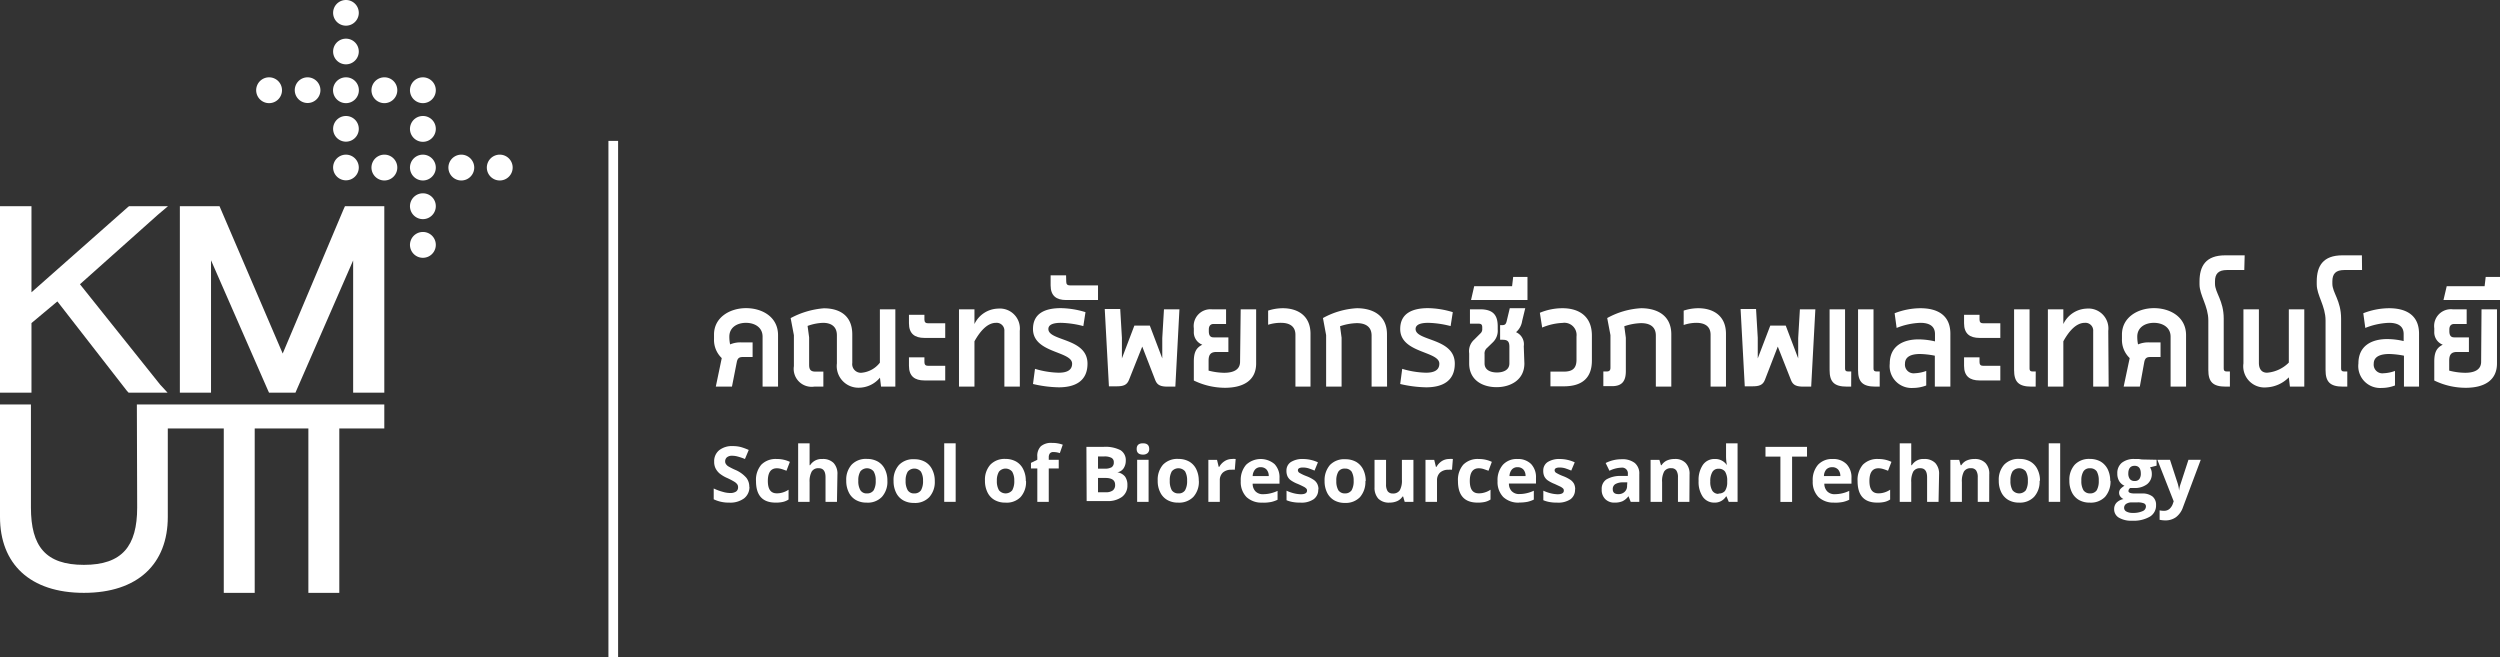 <svg xmlns="http://www.w3.org/2000/svg" viewBox="0 0 323.31 85"><rect x="0" y="0" width="323.31" height="85" fill="#333333" stroke="none"/><defs><style>.cls-1{fill:#fff;}.cls-2{fill:none;stroke:#fff;stroke-miterlimit:10;stroke-width:1.25px;}</style></defs><g id="Layer_2" data-name="Layer 2"><g id="Layer_1-2" data-name="Layer 1"><polygon class="cls-1" points="4.07 41.78 7.42 38.98 16.4 50.53 16.63 50.78 21.67 50.78 20.71 49.74 10.34 36.76 20.42 27.77 21.72 26.67 16.68 26.67 16.45 26.86 4.07 37.8 4.07 26.67 0 26.67 0 50.78 4.07 50.78 4.07 41.78"/><path class="cls-1" d="M17.74,65.63c0,5-1.94,7.42-6.89,7.42S4,70.66,4,65.63V52.31H0V66.85c0,6.06,3.86,9.82,10.85,9.82S21.7,72.91,21.7,66.85V55.41h7.24V76.67h4V55.41h6.94V76.67h4V55.41H49.7v-3.1h-32Z"/><polygon class="cls-1" points="44.42 27.09 36.56 45.72 28.57 27.09 28.39 26.67 23.26 26.67 23.26 50.78 27.29 50.78 27.29 33.66 34.6 50.36 34.79 50.78 38.21 50.78 38.39 50.36 45.67 33.68 45.67 50.78 49.7 50.78 49.7 26.67 44.61 26.67 44.42 27.09"/><path class="cls-1" d="M46.4,1.67A1.66,1.66,0,1,1,44.74,0,1.66,1.66,0,0,1,46.4,1.67"/><path class="cls-1" d="M46.4,6.67A1.66,1.66,0,1,1,44.74,5,1.66,1.66,0,0,1,46.4,6.67"/><path class="cls-1" d="M46.4,16.67A1.66,1.66,0,1,1,44.74,15a1.66,1.66,0,0,1,1.66,1.67"/><path class="cls-1" d="M46.4,21.66A1.66,1.66,0,1,1,44.74,20a1.67,1.67,0,0,1,1.66,1.66"/><path class="cls-1" d="M46.41,11.67A1.67,1.67,0,1,1,44.75,10a1.66,1.66,0,0,1,1.66,1.67"/><path class="cls-1" d="M41.44,11.67A1.66,1.66,0,1,1,39.78,10a1.67,1.67,0,0,1,1.66,1.67"/><path class="cls-1" d="M36.47,11.67A1.67,1.67,0,1,1,34.8,10a1.67,1.67,0,0,1,1.67,1.67"/><path class="cls-1" d="M56.36,11.67A1.67,1.67,0,1,1,54.69,10a1.67,1.67,0,0,1,1.67,1.67"/><path class="cls-1" d="M56.36,16.67A1.67,1.67,0,1,1,54.69,15a1.66,1.66,0,0,1,1.67,1.67"/><path class="cls-1" d="M51.38,11.67A1.67,1.67,0,1,1,49.72,10a1.66,1.66,0,0,1,1.66,1.67"/><path class="cls-1" d="M61.33,21.66A1.67,1.67,0,1,1,59.66,20a1.68,1.68,0,0,1,1.67,1.66"/><path class="cls-1" d="M56.36,21.66A1.67,1.67,0,1,1,54.69,20a1.68,1.68,0,0,1,1.67,1.66"/><path class="cls-1" d="M51.38,21.66A1.67,1.67,0,1,1,49.72,20a1.67,1.67,0,0,1,1.66,1.66"/><path class="cls-1" d="M66.3,21.66A1.67,1.67,0,1,1,64.64,20a1.67,1.67,0,0,1,1.66,1.66"/><path class="cls-1" d="M56.36,26.67A1.67,1.67,0,1,1,54.69,25a1.66,1.66,0,0,1,1.67,1.67"/><path class="cls-1" d="M56.36,31.67A1.67,1.67,0,1,1,54.69,30a1.66,1.66,0,0,1,1.67,1.67"/><line class="cls-2" x1="79.31" y1="18.22" x2="79.31" y2="85"/><path class="cls-1" d="M93.34,46.31a3.25,3.25,0,0,1-1-2.47v-.58c0-2.23,2.07-3.41,4.14-3.41s4.14,1.12,4.14,3.49V50h-2V43.54c0-1.23-1.05-1.79-2.15-1.79s-2.15.56-2.15,1.79a4.87,4.87,0,0,0,.1,1,3.39,3.39,0,0,1,1.45-.26h1.46v1.89H96.07c-.51,0-.69.18-.79.68L94.66,50H92.57Z"/><path class="cls-1" d="M108.23,43.36c0-1.21-.84-1.61-1.79-1.61a6.46,6.46,0,0,0-2,.4l.2,1.49v3.55c0,.67.26.87.84.87h1V50H105.3a2.32,2.32,0,0,1-2.63-2.65v-4l-.42-2.21a10.87,10.87,0,0,1,4.29-1.27c1.93,0,3.68.85,3.68,3.38v3.69a1.12,1.12,0,0,0,1.14,1.27,3.37,3.37,0,0,0,2.43-1.31V40h2V50h-1.85l-.14-1.16a3.57,3.57,0,0,1-2.71,1.3A2.8,2.8,0,0,1,108.23,47Z"/><path class="cls-1" d="M119.55,46.83c0,.32.14.48.48.48h2.21V49.2h-2.69c-1.25,0-2-.54-2-1.89v-1.1h2Zm0-5.5c0,.32.14.48.48.48h2.21V43.7h-2.69c-1.25,0-2-.54-2-1.89v-1.1h2Z"/><path class="cls-1" d="M131.89,50h-2V42.82a1,1,0,0,0-1.08-1.07c-1.19,0-2.13,1.21-2.79,2.39V50h-2V40h2v1.91a3.48,3.48,0,0,1,3.05-2,2.59,2.59,0,0,1,2.81,2.88Z"/><path class="cls-1" d="M133.85,47.7a11.37,11.37,0,0,0,3.06.5c.94,0,1.74-.25,1.74-1.17,0-1.64-5.06-1.34-5.06-4.48,0-2.06,1.61-2.7,3.6-2.7a11.32,11.32,0,0,1,3.19.52l-.28,1.8a12.55,12.55,0,0,0-2.89-.42c-.88,0-1.63.18-1.63.8,0,1.59,5.06,1.13,5.06,4.48,0,2.27-1.62,3.06-3.71,3.06a15.7,15.7,0,0,1-3.34-.43Z"/><path class="cls-1" d="M137.89,36.43c0,.32.14.48.48.48H142V38.8h-4.13c-1.25,0-2-.54-2-1.89v-1.3h2Z"/><path class="cls-1" d="M147.72,44.82,146,49.14c-.26.66-.73.82-1.59.82h-1l-.54-10h2l.22,3.72v2.67l1.61-4.24h2l1.61,4.24V43.72l.22-3.72h2L152,50h-1c-.85,0-1.33-.16-1.59-.82Z"/><path class="cls-1" d="M160.45,40h2v7c0,2.23-1.69,3.15-4.06,3.15a9.28,9.28,0,0,1-4-.94V46.79c0-1.1.22-1.78,1.1-2.21a1.72,1.72,0,0,1-1.1-1.68v-.45A2.17,2.17,0,0,1,156.72,40h1.84v1.9h-1.62c-.43,0-.61.3-.61.71v.22c0,.6.23.8.61.8h1.92v1.89H157.3c-.72,0-1,.34-1,1.12v1.29a8.39,8.39,0,0,0,2,.28c1.09,0,2.07-.32,2.07-1.43Z"/><path class="cls-1" d="M167.53,50V43.3c0-1.19-.88-1.55-1.86-1.55A5.3,5.3,0,0,0,164,42V40.17a6.19,6.19,0,0,1,1.89-.31c1.82,0,3.59.87,3.59,3.32V50Z"/><path class="cls-1" d="M179.38,50h-2v-6.6c0-1.21-.86-1.61-1.91-1.61a7.24,7.24,0,0,0-2.17.4l.2,1.49V50h-2V43.34l-.41-2.21a10.23,10.23,0,0,1,4.38-1.27c2,0,3.9.87,3.9,3.38Z"/><path class="cls-1" d="M181.34,47.7a11.45,11.45,0,0,0,3.07.5c.93,0,1.73-.25,1.73-1.17,0-1.64-5.06-1.34-5.06-4.48,0-2.06,1.62-2.7,3.61-2.7a11.39,11.39,0,0,1,3.19.52l-.28,1.8a12.64,12.64,0,0,0-2.89-.42c-.88,0-1.64.18-1.64.8,0,1.59,5.07,1.13,5.07,4.48,0,2.27-1.62,3.06-3.71,3.06a15.8,15.8,0,0,1-3.35-.43Z"/><path class="cls-1" d="M197.14,47c0,2.15-1.81,3.07-3.6,3.07S190,49.18,190,47v-1.3a2,2,0,0,1,.64-1.77l.8-.8a.73.73,0,0,0,.25-.61v-.18c0-.34-.12-.48-.47-.48h-1.12V40h1.3c1.67,0,2.29.73,2.29,2.19v.41a2.08,2.08,0,0,1-.66,1.7l-.7.68a.94.94,0,0,0-.34.83V47c0,.87.8,1.17,1.6,1.17s1.61-.3,1.61-1.17V44.86c0-.66-.2-.92-.86-.92H194V42.05h.24c.39,0,.51-.12.61-.52l.4-1.67h2l-.4,1.65a2.36,2.36,0,0,1-.79,1.45,1.7,1.7,0,0,1,1,1.82Z"/><polygon class="cls-1" points="190.65 37.01 195.55 37.01 195.69 35.81 197.54 35.81 197.54 38.8 190.24 38.8 190.65 37.01"/><path class="cls-1" d="M199.14,40.45a7.59,7.59,0,0,1,2.93-.59c2,0,3.8.93,3.8,3.54v3.23c0,2.23-1.25,3.33-3.62,3.33h-1.74v-1.9h1.7c1.09,0,1.67-.36,1.67-1.55v-3a1.58,1.58,0,0,0-1.81-1.75,7.6,7.6,0,0,0-2.63.6Z"/><path class="cls-1" d="M210.26,48c0,1.34-.54,1.94-1.79,1.94h-1.12v-1.9h.44c.32,0,.48-.14.48-.47V43.34l-.42-2.21a10.23,10.23,0,0,1,4.38-1.27c2,0,3.91.87,3.91,3.38V50h-2v-6.6c0-1.21-.85-1.61-1.91-1.61a7.36,7.36,0,0,0-2.17.4l.2,1.49Z"/><path class="cls-1" d="M221.22,50V43.3c0-1.19-.87-1.55-1.85-1.55a5.2,5.2,0,0,0-1.63.28V40.17a6.09,6.09,0,0,1,1.89-.31c1.81,0,3.58.87,3.58,3.32V50Z"/><path class="cls-1" d="M229.91,44.82l-1.67,4.32c-.26.66-.74.82-1.6.82h-1l-.54-10h2l.22,3.72v2.67l1.62-4.24h2l1.61,4.24V43.72l.22-3.72h2l-.54,10h-1c-.86,0-1.34-.16-1.6-.82Z"/><path class="cls-1" d="M243.09,50h-.54c-1.68,0-2.26-.62-2.26-2.14V40h2v7.67c0,.25.1.37.38.37h.42Zm-3.69,0h-.54c-1.67,0-2.25-.62-2.25-2.14V40h2v7.67c0,.25.1.37.38.37h.42Z"/><path class="cls-1" d="M250.22,50v-4a11,11,0,0,0-1.91-.22c-1,0-1.95.26-1.95,1.26a1.12,1.12,0,0,0,1.27,1.23,4.76,4.76,0,0,0,1.48-.3v1.88a4.84,4.84,0,0,1-1.72.32,2.83,2.83,0,0,1-3-3.13c0-2.33,1.77-3.15,3.72-3.15a9.41,9.41,0,0,1,2.13.26V43.2c0-1.11-.86-1.45-1.89-1.45a9.08,9.08,0,0,0-3.07.66l-.26-1.9a9.31,9.31,0,0,1,3.33-.65c2.15,0,3.88.85,3.88,3.3V50Z"/><path class="cls-1" d="M256,46.83c0,.32.14.48.48.48h2.21V49.2H256c-1.25,0-2-.54-2-1.89v-1.1h2Zm0-5.5c0,.32.14.48.48.48h2.21V43.7H256c-1.25,0-2-.54-2-1.89v-1.1h2Z"/><path class="cls-1" d="M263.26,50h-.54c-1.67,0-2.25-.62-2.25-2.14V40h2v7.67c0,.25.1.37.38.37h.42Z"/><path class="cls-1" d="M272.7,50h-2V42.82a1,1,0,0,0-1.08-1.07c-1.19,0-2.13,1.21-2.78,2.39V50h-2V40h2v1.91a3.47,3.47,0,0,1,3-2,2.58,2.58,0,0,1,2.81,2.88Z"/><path class="cls-1" d="M275.42,46.31a3.26,3.26,0,0,1-1-2.47v-.58c0-2.23,2.07-3.41,4.14-3.41s4.15,1.12,4.15,3.49V50h-2V43.54c0-1.23-1.06-1.79-2.16-1.79s-2.15.56-2.15,1.79a4.87,4.87,0,0,0,.1,1,3.41,3.41,0,0,1,1.46-.26h1.45v1.89h-1.31c-.52,0-.7.18-.8.68L276.73,50h-2.09Z"/><path class="cls-1" d="M290.24,34.92H288c-1.11,0-1.55.49-1.55,1.47v.3c0,1.17,1.13,2.17,1.13,4.52v6.46c0,.25.1.37.38.37h.42V50h-.54c-1.67,0-2.25-.62-2.25-2.14V41.45c0-1.89-1.14-3.25-1.14-4.68v-.36c0-2,.8-3.39,3.33-3.39h2.51Z"/><path class="cls-1" d="M298,50h-1.86L296,48.8a4.33,4.33,0,0,1-2.92,1.3A2.74,2.74,0,0,1,290.13,47V40h2v6.93c0,.79.36,1.27,1.05,1.27A4.46,4.46,0,0,0,296,46.89V40h2Z"/><path class="cls-1" d="M305.47,34.92h-2.29c-1.12,0-1.55.49-1.55,1.47v.3c0,1.17,1.13,2.17,1.13,4.52v6.46c0,.25.1.37.38.37h.42V50H303c-1.67,0-2.25-.62-2.25-2.14V41.45c0-1.89-1.14-3.25-1.14-4.68v-.36c0-2,.8-3.39,3.33-3.39h2.51Z"/><path class="cls-1" d="M310.89,50v-4a11,11,0,0,0-1.91-.22c-1,0-2,.26-2,1.26a1.12,1.12,0,0,0,1.27,1.23,4.76,4.76,0,0,0,1.48-.3v1.88a4.84,4.84,0,0,1-1.72.32A2.83,2.83,0,0,1,305,47c0-2.33,1.77-3.15,3.72-3.15a9.34,9.34,0,0,1,2.13.26V43.2c0-1.11-.86-1.45-1.89-1.45a9.08,9.08,0,0,0-3.07.66l-.26-1.9a9.31,9.31,0,0,1,3.33-.65c2.15,0,3.88.85,3.88,3.3V50Z"/><path class="cls-1" d="M320.92,40h2v7c0,2.23-1.69,3.15-4.06,3.15a9.28,9.28,0,0,1-4.05-.94V46.79c0-1.1.22-1.78,1.1-2.21a1.72,1.72,0,0,1-1.1-1.68v-.45A2.17,2.17,0,0,1,317.19,40H319v1.9h-1.62c-.44,0-.62.3-.62.71v.22c0,.6.24.8.62.8h1.91v1.89h-1.55c-.72,0-1,.34-1,1.12v1.29a8.55,8.55,0,0,0,2.06.28c1.09,0,2.07-.32,2.07-1.43Z"/><polygon class="cls-1" points="316.42 37.01 321.32 37.01 321.46 35.81 323.31 35.81 323.31 38.8 316 38.8 316.42 37.01"/><path class="cls-1" d="M96.92,62.93a1.85,1.85,0,0,1-.69,1.52A3,3,0,0,1,94.3,65a4.44,4.44,0,0,1-2-.43v-1.4a6.74,6.74,0,0,0,1.22.45,3.48,3.48,0,0,0,.91.14,1.35,1.35,0,0,0,.76-.19.65.65,0,0,0,.26-.57.6.6,0,0,0-.11-.37,1.3,1.3,0,0,0-.34-.31,9.08,9.08,0,0,0-.93-.49,4.33,4.33,0,0,1-1-.59,2.19,2.19,0,0,1-.52-.65,1.87,1.87,0,0,1-.19-.88A1.82,1.82,0,0,1,93,58.23a2.66,2.66,0,0,1,1.77-.54,4.11,4.11,0,0,1,1.06.13,7.83,7.83,0,0,1,1,.37l-.49,1.17a7.5,7.5,0,0,0-.94-.32,2.67,2.67,0,0,0-.73-.1,1,1,0,0,0-.66.2.68.68,0,0,0-.23.52.58.58,0,0,0,.1.35,1,1,0,0,0,.29.29,8.47,8.47,0,0,0,1,.5,3.9,3.9,0,0,1,1.36,1,1.87,1.87,0,0,1,.37,1.18"/><path class="cls-1" d="M100.31,65c-1.7,0-2.54-.93-2.54-2.79a3,3,0,0,1,.69-2.12,2.62,2.62,0,0,1,2-.73,3.85,3.85,0,0,1,1.69.37l-.44,1.15c-.23-.09-.45-.17-.65-.23a2.08,2.08,0,0,0-.6-.09c-.77,0-1.16.55-1.16,1.64s.39,1.6,1.16,1.6a2.52,2.52,0,0,0,.79-.12,2.7,2.7,0,0,0,.73-.35V64.6a2.2,2.2,0,0,1-.73.31,3.91,3.91,0,0,1-.92.09"/><path class="cls-1" d="M108.24,64.9h-1.48V61.73c0-.79-.29-1.18-.88-1.18a1,1,0,0,0-.9.42,2.66,2.66,0,0,0-.28,1.38V64.9h-1.48V57.33h1.48v1.55c0,.11,0,.4,0,.84l0,.44h.07a1.74,1.74,0,0,1,1.58-.8,1.92,1.92,0,0,1,1.46.52,2.05,2.05,0,0,1,.49,1.48Z"/><path class="cls-1" d="M111,62.17a2.29,2.29,0,0,0,.27,1.23.94.94,0,0,0,.86.41,1,1,0,0,0,.86-.41,2.37,2.37,0,0,0,.26-1.23,2.21,2.21,0,0,0-.27-1.21,1.11,1.11,0,0,0-1.71,0,2.19,2.19,0,0,0-.27,1.21m3.76,0a2.91,2.91,0,0,1-.7,2.08,2.52,2.52,0,0,1-2,.75,2.72,2.72,0,0,1-1.38-.34,2.26,2.26,0,0,1-.92-1,3.32,3.32,0,0,1-.32-1.5,2.9,2.9,0,0,1,.7-2.07,2.55,2.55,0,0,1,2-.74,2.79,2.79,0,0,1,1.38.34,2.29,2.29,0,0,1,.92,1,3.21,3.21,0,0,1,.32,1.49"/><path class="cls-1" d="M117.12,62.17a2.29,2.29,0,0,0,.27,1.23.94.94,0,0,0,.86.41,1,1,0,0,0,.86-.41,2.37,2.37,0,0,0,.26-1.23A2.21,2.21,0,0,0,119.1,61a1.11,1.11,0,0,0-1.71,0,2.19,2.19,0,0,0-.27,1.21m3.77,0a2.91,2.91,0,0,1-.71,2.08,2.52,2.52,0,0,1-2,.75,2.72,2.72,0,0,1-1.38-.34,2.26,2.26,0,0,1-.92-1,3.32,3.32,0,0,1-.32-1.5,2.9,2.9,0,0,1,.7-2.07,2.55,2.55,0,0,1,2-.74,2.79,2.79,0,0,1,1.38.34,2.29,2.29,0,0,1,.92,1,3.21,3.21,0,0,1,.33,1.49"/><rect class="cls-1" x="122.11" y="57.33" width="1.48" height="7.57"/><path class="cls-1" d="M128.92,62.17a2.29,2.29,0,0,0,.27,1.23,1.11,1.11,0,0,0,1.72,0,2.37,2.37,0,0,0,.26-1.23A2.21,2.21,0,0,0,130.9,61a1.11,1.11,0,0,0-1.71,0,2.19,2.19,0,0,0-.27,1.21m3.77,0a2.91,2.91,0,0,1-.71,2.08A2.52,2.52,0,0,1,130,65a2.72,2.72,0,0,1-1.38-.34,2.26,2.26,0,0,1-.92-1,3.32,3.32,0,0,1-.32-1.5,2.9,2.9,0,0,1,.7-2.07,2.55,2.55,0,0,1,1.95-.74,2.79,2.79,0,0,1,1.38.34,2.29,2.29,0,0,1,.92,1,3.21,3.21,0,0,1,.33,1.49"/><path class="cls-1" d="M136.92,60.58h-1.29V64.9h-1.48V60.58h-.82v-.72l.82-.4v-.39a1.76,1.76,0,0,1,.46-1.36,2.06,2.06,0,0,1,1.46-.43,3.86,3.86,0,0,1,1.37.23l-.38,1.09a2.58,2.58,0,0,0-.83-.14.56.56,0,0,0-.46.18.83.83,0,0,0-.14.48v.34h1.29Z"/><path class="cls-1" d="M142,61.81v1.85h1a1.47,1.47,0,0,0,.92-.24.87.87,0,0,0,.29-.73c0-.59-.42-.88-1.26-.88Zm0-1.2h.88a1.68,1.68,0,0,0,.89-.19.72.72,0,0,0,.27-.63.61.61,0,0,0-.3-.58,1.85,1.85,0,0,0-.94-.18H142Zm-1.5-2.82h2.21a4.26,4.26,0,0,1,2.2.43,1.51,1.51,0,0,1,.68,1.37,1.74,1.74,0,0,1-.3,1,1.21,1.21,0,0,1-.79.49v0a1.58,1.58,0,0,1,1,.56,1.84,1.84,0,0,1,.3,1.1,1.8,1.8,0,0,1-.7,1.52,3.07,3.07,0,0,1-1.91.54h-2.66Z"/><path class="cls-1" d="M148.54,64.9h-1.48V59.46h1.48ZM147,58.06c0-.49.27-.73.81-.73s.81.24.81.73a.69.69,0,0,1-.2.53.86.86,0,0,1-.61.2c-.54,0-.81-.25-.81-.73"/><path class="cls-1" d="M151.28,62.17a2.4,2.4,0,0,0,.26,1.23,1,1,0,0,0,.87.41.94.94,0,0,0,.85-.41,2.37,2.37,0,0,0,.26-1.23,2.31,2.31,0,0,0-.26-1.21,1.12,1.12,0,0,0-1.72,0,2.29,2.29,0,0,0-.26,1.21m3.76,0a2.91,2.91,0,0,1-.7,2.08,2.55,2.55,0,0,1-2,.75,2.69,2.69,0,0,1-1.38-.34,2.26,2.26,0,0,1-.92-1,3.19,3.19,0,0,1-.32-1.5,2.94,2.94,0,0,1,.69-2.07,2.57,2.57,0,0,1,2-.74,2.82,2.82,0,0,1,1.38.34,2.29,2.29,0,0,1,.92,1,3.34,3.34,0,0,1,.32,1.49"/><path class="cls-1" d="M159.3,59.36a2.27,2.27,0,0,1,.5,0l-.11,1.39a1.78,1.78,0,0,0-.44,0,1.57,1.57,0,0,0-1.1.36,1.33,1.33,0,0,0-.4,1V64.9h-1.48V59.47h1.12l.22.91h.07a2,2,0,0,1,.69-.74,1.72,1.72,0,0,1,.93-.28"/><path class="cls-1" d="M163.05,60.42a.92.92,0,0,0-.74.3,1.4,1.4,0,0,0-.31.85h2.08a1.23,1.23,0,0,0-.29-.85,1,1,0,0,0-.74-.3m.2,4.58a2.82,2.82,0,0,1-2.05-.72,2.78,2.78,0,0,1-.74-2.06,3,3,0,0,1,.69-2.11,2.76,2.76,0,0,1,3.68-.09,2.47,2.47,0,0,1,.64,1.81v.72H162a1.39,1.39,0,0,0,.37,1,1.3,1.3,0,0,0,1,.36,4,4,0,0,0,.93-.11,4.21,4.21,0,0,0,.92-.32v1.15a3.79,3.79,0,0,1-.84.29,5.45,5.45,0,0,1-1.08.09"/><path class="cls-1" d="M170.48,63.29a1.48,1.48,0,0,1-.59,1.27,2.78,2.78,0,0,1-1.73.44,5,5,0,0,1-1-.08,3.73,3.73,0,0,1-.78-.23V63.46a5.32,5.32,0,0,0,.93.33,4.22,4.22,0,0,0,.91.13c.54,0,.81-.16.81-.47a.34.34,0,0,0-.11-.28,1.22,1.22,0,0,0-.37-.25c-.17-.09-.4-.2-.7-.33a4.19,4.19,0,0,1-.92-.48,1.32,1.32,0,0,1-.43-.52,1.67,1.67,0,0,1-.13-.71,1.3,1.3,0,0,1,.56-1.12,2.8,2.8,0,0,1,1.6-.4,4.62,4.62,0,0,1,1.91.43L170,60.86c-.27-.12-.53-.21-.76-.29a2.58,2.58,0,0,0-.73-.11q-.66,0-.66.36a.4.4,0,0,0,.22.34,5.55,5.55,0,0,0,.92.43,4.6,4.6,0,0,1,.94.49,1.37,1.37,0,0,1,.43.51,1.54,1.54,0,0,1,.15.7"/><path class="cls-1" d="M172.82,62.17a2.3,2.3,0,0,0,.26,1.23,1,1,0,0,0,.87.41,1,1,0,0,0,.85-.41,2.37,2.37,0,0,0,.26-1.23A2.31,2.31,0,0,0,174.8,61a1,1,0,0,0-.86-.4.94.94,0,0,0-.86.4,2.2,2.2,0,0,0-.26,1.21m3.76,0a3,3,0,0,1-.7,2.08,2.55,2.55,0,0,1-1.95.75,2.73,2.73,0,0,1-1.39-.34,2.32,2.32,0,0,1-.92-1,3.32,3.32,0,0,1-.32-1.5,3,3,0,0,1,.7-2.07,2.56,2.56,0,0,1,2-.74,2.82,2.82,0,0,1,1.38.34,2.35,2.35,0,0,1,.92,1,3.34,3.34,0,0,1,.32,1.49"/><path class="cls-1" d="M181.66,64.9l-.2-.69h-.08a1.58,1.58,0,0,1-.68.59,2.4,2.4,0,0,1-1,.2,1.93,1.93,0,0,1-1.45-.51,2.1,2.1,0,0,1-.49-1.48V59.47h1.49v3.17a1.56,1.56,0,0,0,.21.89.78.78,0,0,0,.67.29,1,1,0,0,0,.9-.42,2.6,2.6,0,0,0,.27-1.38V59.47h1.49V64.9Z"/><path class="cls-1" d="M187.39,59.36a2.27,2.27,0,0,1,.5,0l-.11,1.39a1.84,1.84,0,0,0-.44,0,1.57,1.57,0,0,0-1.1.36,1.33,1.33,0,0,0-.4,1V64.9h-1.49V59.47h1.13l.22.91h.07a2.11,2.11,0,0,1,.68-.74,1.75,1.75,0,0,1,.94-.28"/><path class="cls-1" d="M191.09,65c-1.7,0-2.54-.93-2.54-2.79a3,3,0,0,1,.69-2.12,2.62,2.62,0,0,1,2-.73,3.85,3.85,0,0,1,1.69.37l-.43,1.15-.66-.23a2.08,2.08,0,0,0-.6-.09c-.77,0-1.16.55-1.16,1.64s.39,1.6,1.16,1.6a2.47,2.47,0,0,0,.79-.12,2.57,2.57,0,0,0,.73-.35V64.6a2.24,2.24,0,0,1-.72.31,4.06,4.06,0,0,1-.93.09"/><path class="cls-1" d="M196.26,60.42a.94.94,0,0,0-.74.3,1.4,1.4,0,0,0-.31.85h2.08a1.22,1.22,0,0,0-.28-.85,1,1,0,0,0-.75-.3m.21,4.58a2.84,2.84,0,0,1-2.06-.72,2.78,2.78,0,0,1-.74-2.06,3,3,0,0,1,.69-2.11,2.41,2.41,0,0,1,1.89-.75A2.38,2.38,0,0,1,198,60a2.47,2.47,0,0,1,.64,1.81v.72h-3.5a1.39,1.39,0,0,0,.37,1,1.3,1.3,0,0,0,1,.36,4,4,0,0,0,.93-.11,4.21,4.21,0,0,0,.92-.32v1.15a3.88,3.88,0,0,1-.83.29,5.59,5.59,0,0,1-1.08.09"/><path class="cls-1" d="M203.69,63.29a1.5,1.5,0,0,1-.58,1.27,2.83,2.83,0,0,1-1.74.44,5,5,0,0,1-1-.08,3.73,3.73,0,0,1-.78-.23V63.46a5.62,5.62,0,0,0,.93.33,4.22,4.22,0,0,0,.91.13c.54,0,.81-.16.81-.47a.37.37,0,0,0-.1-.28,1.56,1.56,0,0,0-.37-.25l-.71-.33a4.45,4.45,0,0,1-.92-.48,1.41,1.41,0,0,1-.43-.52,1.67,1.67,0,0,1-.13-.71,1.3,1.3,0,0,1,.56-1.12,2.8,2.8,0,0,1,1.6-.4,4.62,4.62,0,0,1,1.91.43l-.45,1.07c-.27-.12-.53-.21-.76-.29a2.58,2.58,0,0,0-.73-.11q-.66,0-.66.36a.4.4,0,0,0,.22.34,5.55,5.55,0,0,0,.92.43,4.6,4.6,0,0,1,.94.49,1.5,1.5,0,0,1,.44.51,1.68,1.68,0,0,1,.14.7"/><path class="cls-1" d="M210.45,62.38l-.57,0a1.89,1.89,0,0,0-1,.24.73.73,0,0,0-.31.65q0,.63.72.63a1.12,1.12,0,0,0,.82-.3,1,1,0,0,0,.31-.79Zm.44,2.52-.29-.73h0a2.16,2.16,0,0,1-.77.65,2.5,2.5,0,0,1-1,.18,1.63,1.63,0,0,1-1.23-.45,1.66,1.66,0,0,1-.46-1.27,1.43,1.43,0,0,1,.61-1.28,3.55,3.55,0,0,1,1.83-.45l.94,0v-.24a.74.74,0,0,0-.84-.83,3.78,3.78,0,0,0-1.54.4l-.49-1a4.52,4.52,0,0,1,2.08-.49,2.59,2.59,0,0,1,1.68.48,1.76,1.76,0,0,1,.59,1.45V64.9Z"/><path class="cls-1" d="M218.48,64.9H217V61.73a1.56,1.56,0,0,0-.21-.89.77.77,0,0,0-.66-.29,1,1,0,0,0-.91.42,2.6,2.6,0,0,0-.27,1.38V64.9h-1.49V59.47h1.14l.2.69h.08a1.65,1.65,0,0,1,.68-.6,2.4,2.4,0,0,1,1-.2,1.85,1.85,0,0,1,1.44.52,2,2,0,0,1,.5,1.48Z"/><path class="cls-1" d="M222.25,63.82a1,1,0,0,0,.83-.33,2,2,0,0,0,.29-1.13V62.2A2.21,2.21,0,0,0,223.1,61a1,1,0,0,0-.88-.38.87.87,0,0,0-.77.42,2.28,2.28,0,0,0-.27,1.22,2.19,2.19,0,0,0,.27,1.21.93.93,0,0,0,.8.4M221.73,65a1.78,1.78,0,0,1-1.51-.74,3.4,3.4,0,0,1-.55-2.06,3.44,3.44,0,0,1,.56-2.09,1.8,1.8,0,0,1,1.53-.75,1.78,1.78,0,0,1,1.57.8h0a6.47,6.47,0,0,1-.11-1.08V57.33h1.49V64.9h-1.14l-.29-.7h-.06a1.71,1.71,0,0,1-1.54.8"/><polygon class="cls-1" points="231.76 64.91 230.25 64.91 230.25 59.05 228.32 59.05 228.32 57.79 233.69 57.79 233.69 59.05 231.76 59.05 231.76 64.91"/><path class="cls-1" d="M236.92,60.42a1,1,0,0,0-.74.3,1.33,1.33,0,0,0-.3.85H238a1.23,1.23,0,0,0-.29-.85,1,1,0,0,0-.75-.3m.21,4.58a2.82,2.82,0,0,1-2-.72,2.78,2.78,0,0,1-.74-2.06,3,3,0,0,1,.68-2.11,2.44,2.44,0,0,1,1.89-.75,2.4,2.4,0,0,1,1.8.66,2.47,2.47,0,0,1,.64,1.81v.72h-3.51a1.4,1.4,0,0,0,.38,1,1.3,1.3,0,0,0,1,.36,4.32,4.32,0,0,0,1.84-.43v1.15a3.7,3.7,0,0,1-.83.29,5.45,5.45,0,0,1-1.08.09"/><path class="cls-1" d="M242.77,65c-1.7,0-2.54-.93-2.54-2.79a3,3,0,0,1,.69-2.12,2.62,2.62,0,0,1,2-.73,3.85,3.85,0,0,1,1.69.37l-.44,1.15c-.23-.09-.45-.17-.65-.23a2.08,2.08,0,0,0-.6-.09c-.77,0-1.16.55-1.16,1.64s.39,1.6,1.16,1.6a2.52,2.52,0,0,0,.79-.12,2.7,2.7,0,0,0,.73-.35V64.6a2.24,2.24,0,0,1-.72.31,4.06,4.06,0,0,1-.93.09"/><path class="cls-1" d="M250.7,64.9h-1.48V61.73c0-.79-.29-1.18-.88-1.18a1,1,0,0,0-.9.42,2.68,2.68,0,0,0-.27,1.38V64.9h-1.49V57.33h1.49v1.55c0,.11,0,.4,0,.84l0,.44h.08a1.71,1.71,0,0,1,1.57-.8,1.92,1.92,0,0,1,1.46.52,2.05,2.05,0,0,1,.49,1.48Z"/><path class="cls-1" d="M257.25,64.9h-1.48V61.73a1.56,1.56,0,0,0-.21-.89.78.78,0,0,0-.67-.29,1,1,0,0,0-.9.42,2.6,2.6,0,0,0-.27,1.38V64.9h-1.49V59.47h1.14l.19.69h.09a1.59,1.59,0,0,1,.68-.6,2.4,2.4,0,0,1,1-.2,1.88,1.88,0,0,1,1.44.52,2,2,0,0,1,.49,1.48Z"/><path class="cls-1" d="M260,62.17a2.29,2.29,0,0,0,.27,1.23,1.11,1.11,0,0,0,1.72,0,2.37,2.37,0,0,0,.26-1.23,2.21,2.21,0,0,0-.27-1.21,1.11,1.11,0,0,0-1.71,0,2.19,2.19,0,0,0-.27,1.21m3.77,0a2.91,2.91,0,0,1-.71,2.08,2.52,2.52,0,0,1-1.95.75,2.72,2.72,0,0,1-1.38-.34,2.32,2.32,0,0,1-.92-1,3.32,3.32,0,0,1-.32-1.5,2.9,2.9,0,0,1,.7-2.07,2.55,2.55,0,0,1,2-.74,2.79,2.79,0,0,1,1.38.34,2.29,2.29,0,0,1,.92,1,3.21,3.21,0,0,1,.33,1.49"/><rect class="cls-1" x="264.95" y="57.33" width="1.48" height="7.57"/><path class="cls-1" d="M269.17,62.17a2.29,2.29,0,0,0,.27,1.23,1,1,0,0,0,.86.41,1,1,0,0,0,.86-.41,2.37,2.37,0,0,0,.26-1.23,2.31,2.31,0,0,0-.26-1.21,1,1,0,0,0-.87-.4.93.93,0,0,0-.85.4,2.19,2.19,0,0,0-.27,1.21m3.77,0a3,3,0,0,1-.7,2.08,2.55,2.55,0,0,1-2,.75,2.72,2.72,0,0,1-1.38-.34,2.32,2.32,0,0,1-.92-1,3.32,3.32,0,0,1-.32-1.5,2.9,2.9,0,0,1,.7-2.07,2.55,2.55,0,0,1,1.95-.74,2.83,2.83,0,0,1,1.39.34,2.42,2.42,0,0,1,.92,1,3.34,3.34,0,0,1,.32,1.49"/><path class="cls-1" d="M275.24,61.24a1.17,1.17,0,0,0,.2.71.73.73,0,0,0,.62.25.71.71,0,0,0,.61-.25,1.17,1.17,0,0,0,.19-.71c0-.65-.27-1-.8-1s-.82.33-.82,1m-.54,4.43a.53.53,0,0,0,.29.48,1.6,1.6,0,0,0,.83.18,2.86,2.86,0,0,0,1.25-.22.66.66,0,0,0,.45-.6.42.42,0,0,0-.27-.42,2.11,2.11,0,0,0-.82-.12h-.77a1.27,1.27,0,0,0-.69.19.6.6,0,0,0-.27.51m4.2-6.21v.76l-.85.22a1.5,1.5,0,0,1,.23.81,1.65,1.65,0,0,1-.61,1.37,2.63,2.63,0,0,1-1.7.49h-.26l-.22,0a.48.48,0,0,0-.23.39c0,.21.27.32.82.32H277a2.12,2.12,0,0,1,1.36.38,1.37,1.37,0,0,1,.47,1.13,1.67,1.67,0,0,1-.79,1.48,4.15,4.15,0,0,1-2.29.53,3.13,3.13,0,0,1-1.74-.4,1.25,1.25,0,0,1-.6-1.11,1.18,1.18,0,0,1,.31-.82,1.72,1.72,0,0,1,.9-.47,1.09,1.09,0,0,1-.4-.32.8.8,0,0,1-.17-.47.77.77,0,0,1,.18-.52,2.14,2.14,0,0,1,.52-.41,1.49,1.49,0,0,1-.68-.59,1.85,1.85,0,0,1-.25-1,1.71,1.71,0,0,1,.58-1.38,2.49,2.49,0,0,1,1.66-.49c.15,0,.33,0,.54,0l.4.06Z"/><path class="cls-1" d="M279,59.46h1.63l1,3.07a4.49,4.49,0,0,1,.18.94h0a3.58,3.58,0,0,1,.21-.94l1-3.07h1.59l-2.3,6.14a2.7,2.7,0,0,1-.9,1.28,2.29,2.29,0,0,1-1.37.42,3.67,3.67,0,0,1-.75-.08V66a2.58,2.58,0,0,0,.58.06,1.07,1.07,0,0,0,.69-.24,1.59,1.59,0,0,0,.46-.73l.09-.26Z"/></g></g></svg>